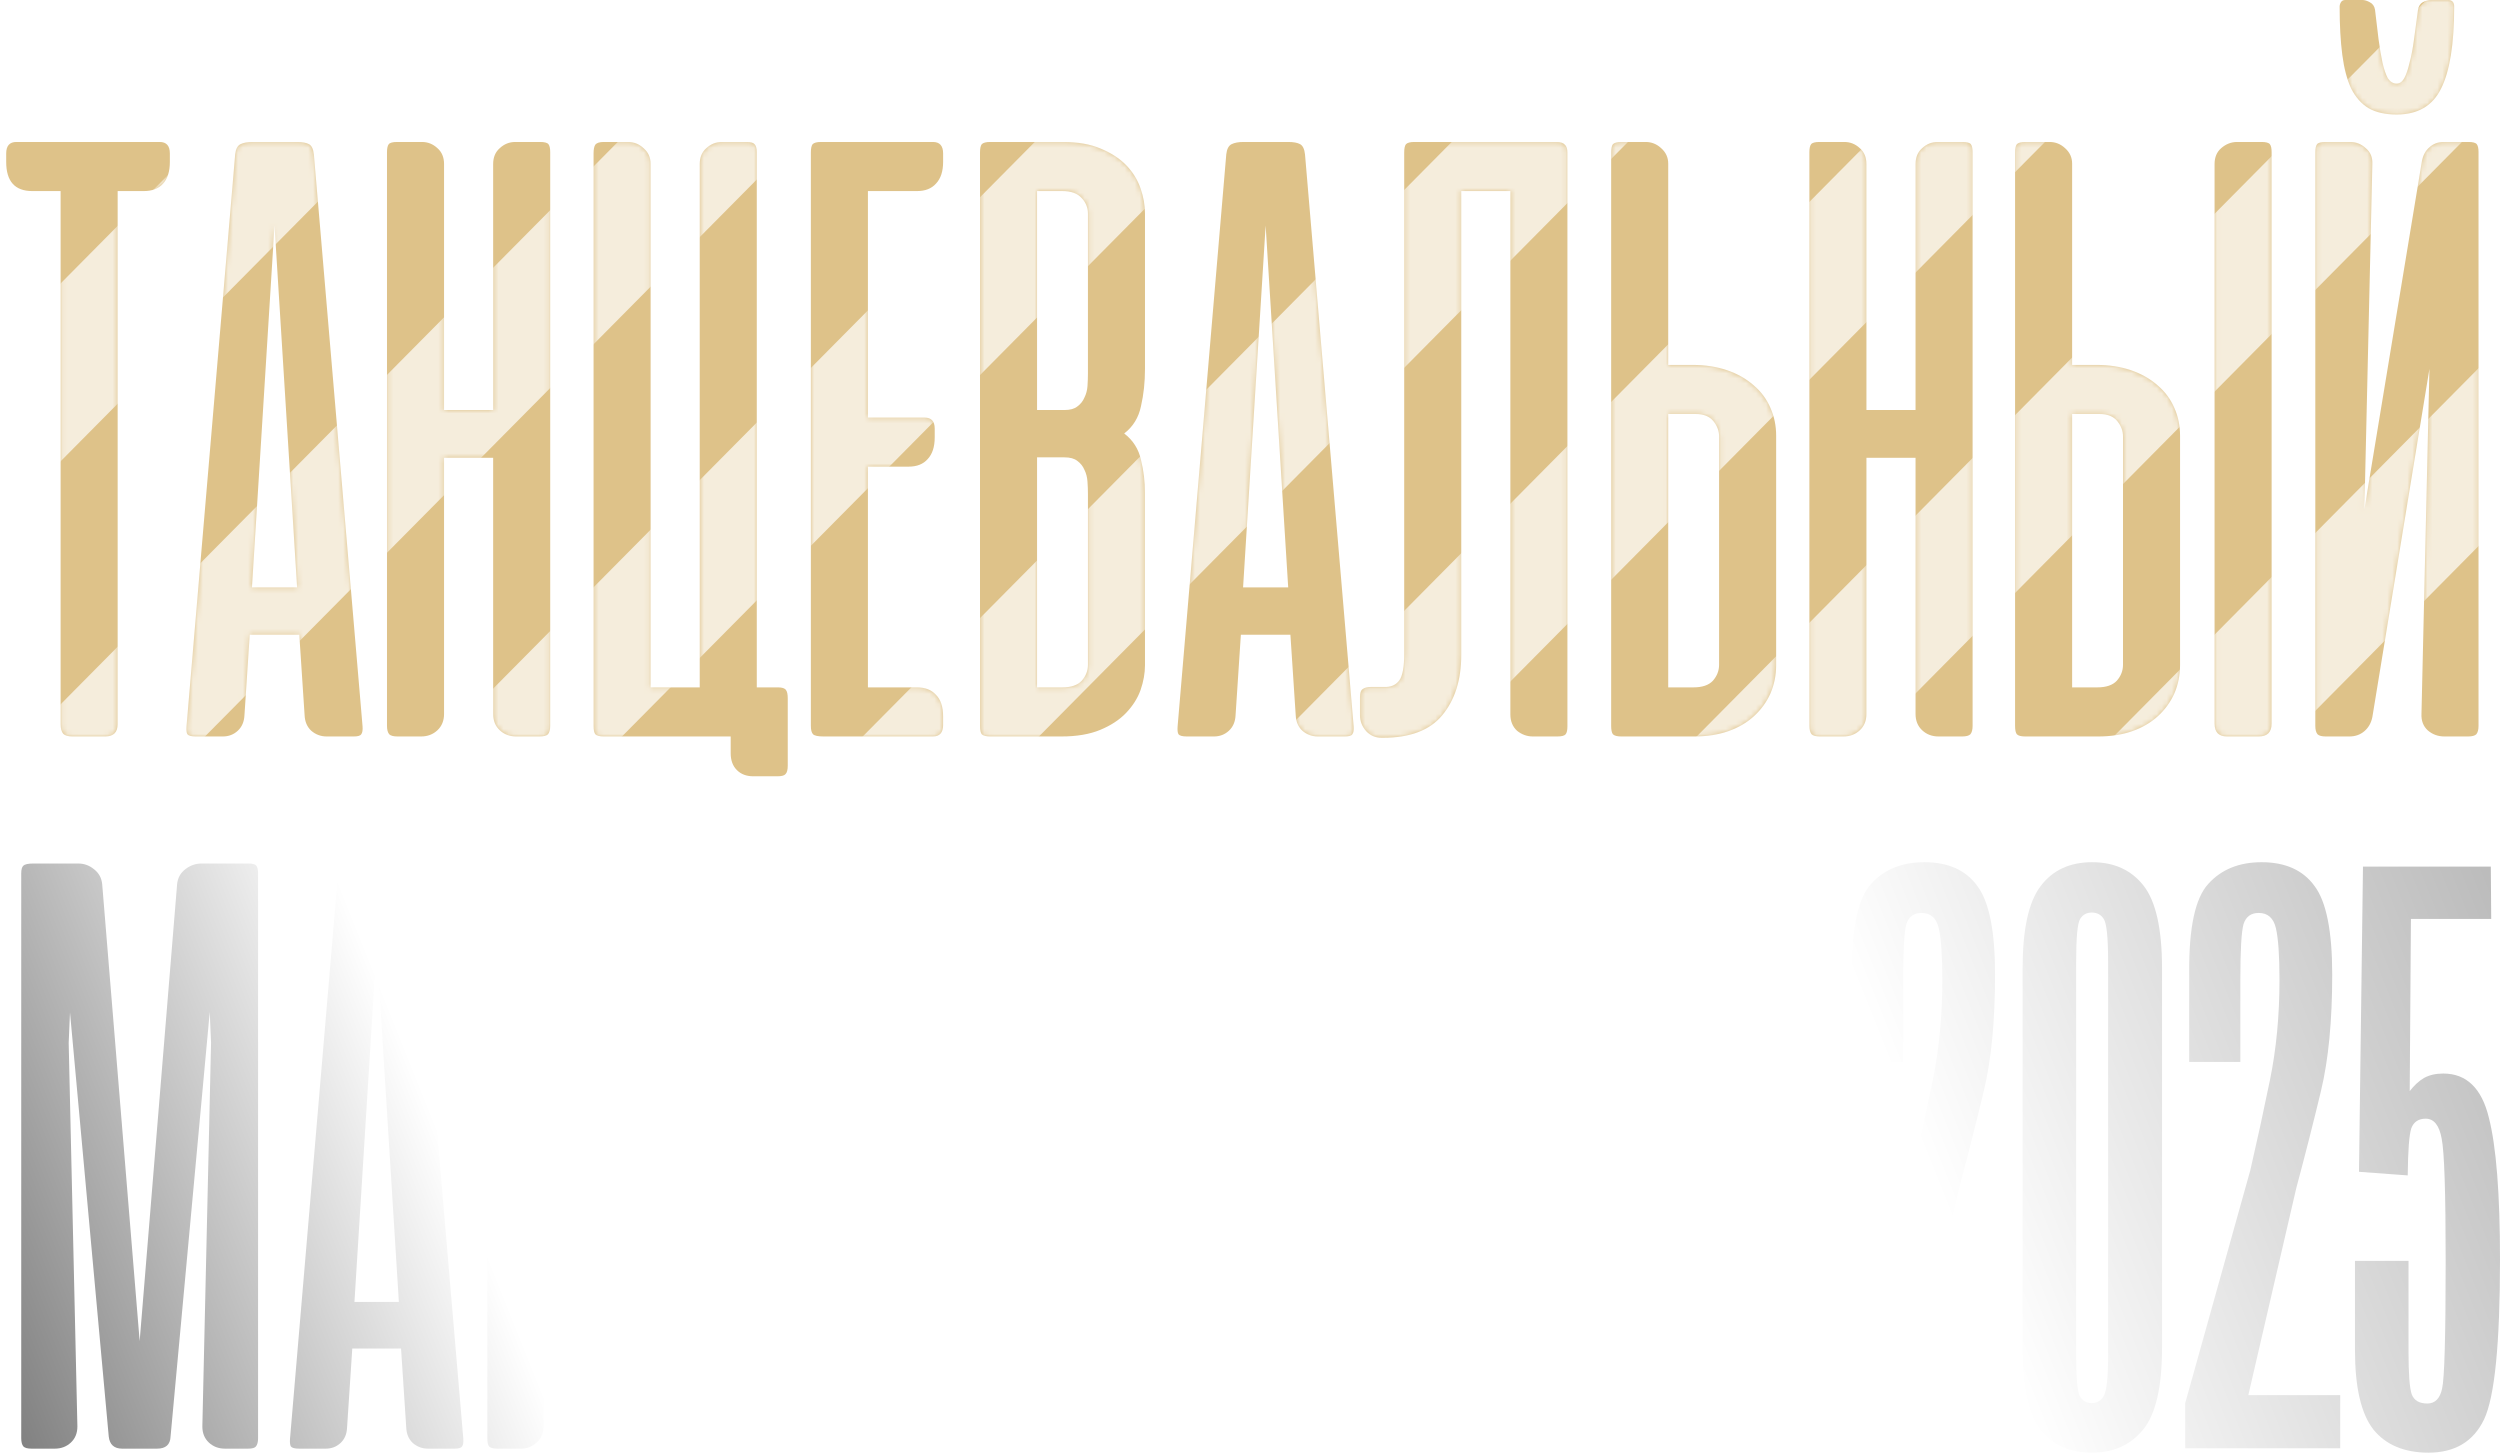<?xml version="1.0" encoding="UTF-8"?> <svg xmlns="http://www.w3.org/2000/svg" width="499" height="290" viewBox="0 0 499 290" fill="none"><path d="M31.873 28.337C33.227 28.337 33.904 29.103 33.904 30.633V32.31C33.904 34.253 33.433 35.724 32.491 36.725C31.608 37.667 30.343 38.138 28.694 38.138H23.485V144.528C23.485 146.176 22.661 147 21.013 147H14.48C13.597 147 12.979 146.823 12.626 146.47C12.272 146.058 12.096 145.411 12.096 144.528V38.138H6.445C2.972 38.138 1.236 36.195 1.236 32.31V30.633C1.236 29.103 1.913 28.337 3.267 28.337H31.873ZM72.365 144.969C72.424 145.735 72.336 146.264 72.1 146.559C71.924 146.853 71.423 147 70.599 147H65.214C64.036 147 63.006 146.617 62.123 145.852C61.299 145.087 60.858 144.057 60.799 142.762L59.74 126.693H49.851L48.792 142.762C48.733 144.057 48.291 145.087 47.467 145.852C46.643 146.617 45.643 147 44.465 147H39.08C38.197 147 37.638 146.853 37.402 146.559C37.225 146.264 37.167 145.735 37.225 144.969L46.938 30.81C47.055 29.75 47.408 29.073 47.997 28.779C48.586 28.485 49.38 28.337 50.381 28.337H59.298C60.358 28.337 61.152 28.485 61.682 28.779C62.212 29.073 62.535 29.75 62.653 30.81L72.365 144.969ZM50.292 117.246H59.298L54.795 45.024L50.292 117.246ZM109.822 144.881C109.822 145.646 109.675 146.205 109.381 146.559C109.087 146.853 108.528 147 107.704 147H103.024C101.729 147 100.64 146.588 99.757 145.764C98.874 144.94 98.433 143.851 98.433 142.497V91.377H88.633V142.497C88.633 143.851 88.191 144.94 87.308 145.764C86.425 146.588 85.337 147 84.042 147H79.362C78.538 147 77.979 146.853 77.685 146.559C77.39 146.205 77.243 145.646 77.243 144.881V30.368C77.243 29.603 77.361 29.073 77.596 28.779C77.832 28.485 78.391 28.337 79.274 28.337H84.218C85.395 28.337 86.425 28.749 87.308 29.573C88.191 30.339 88.633 31.398 88.633 32.752V81.841H98.433V32.752C98.433 31.398 98.874 30.339 99.757 29.573C100.64 28.749 101.67 28.337 102.848 28.337H107.792C108.675 28.337 109.234 28.485 109.469 28.779C109.705 29.073 109.822 29.603 109.822 30.368V144.881ZM118.475 144.881V30.633C118.475 29.809 118.593 29.22 118.828 28.867C119.122 28.514 119.682 28.337 120.506 28.337H125.362C126.539 28.337 127.569 28.749 128.452 29.573C129.394 30.398 129.864 31.428 129.864 32.664V137.2H139.665V32.752C139.665 31.398 140.106 30.339 140.989 29.573C141.872 28.749 142.902 28.337 144.079 28.337H149.024C149.848 28.337 150.377 28.485 150.613 28.779C150.907 29.073 151.054 29.603 151.054 30.368V137.2H155.292C156.116 137.2 156.646 137.376 156.881 137.729C157.117 138.024 157.235 138.583 157.235 139.407V152.827C157.235 153.651 157.087 154.21 156.793 154.505C156.558 154.799 156.028 154.946 155.204 154.946H150.348C148.994 154.946 147.905 154.534 147.081 153.71C146.257 152.886 145.845 151.768 145.845 150.355V147H120.506C119.682 147 119.122 146.853 118.828 146.559C118.593 146.264 118.475 145.705 118.475 144.881ZM186.216 28.337C187.57 28.337 188.247 29.103 188.247 30.633V32.31C188.247 34.194 187.776 35.636 186.834 36.637C185.951 37.637 184.686 38.138 183.037 38.138H173.237V83.343H184.538C185.892 83.343 186.569 84.078 186.569 85.55V87.316C186.569 89.199 186.098 90.641 185.156 91.642C184.274 92.642 183.008 93.143 181.36 93.143H173.237V137.2H183.037C184.686 137.2 185.951 137.7 186.834 138.701C187.776 139.642 188.247 141.085 188.247 143.027V144.704C188.247 146.235 187.57 147 186.216 147H164.408C163.29 147 162.583 146.853 162.289 146.559C161.995 146.264 161.848 145.705 161.848 144.881V30.456C161.848 29.632 161.965 29.073 162.201 28.779C162.495 28.485 163.054 28.337 163.878 28.337H186.216ZM197.639 147C196.814 147 196.255 146.853 195.961 146.559C195.726 146.264 195.608 145.705 195.608 144.881V30.456C195.608 29.632 195.726 29.073 195.961 28.779C196.255 28.485 196.814 28.337 197.639 28.337H212.206C215.149 28.337 217.651 28.779 219.711 29.662C221.83 30.545 223.537 31.663 224.832 33.017C226.127 34.371 227.069 35.901 227.657 37.608C228.246 39.315 228.54 40.963 228.54 42.552V73.63C228.54 76.279 228.275 78.751 227.746 81.047C227.275 83.343 226.156 85.167 224.391 86.521C226.156 87.875 227.275 89.641 227.746 91.818C228.275 93.937 228.54 96.145 228.54 98.44V132.785C228.54 134.374 228.246 136.023 227.657 137.729C227.069 139.378 226.098 140.908 224.744 142.321C223.449 143.674 221.742 144.793 219.623 145.676C217.504 146.559 214.914 147 211.853 147H197.639ZM206.997 91.289V137.2H212.03C213.796 137.2 215.091 136.758 215.915 135.875C216.739 134.934 217.151 133.874 217.151 132.697V98.528C217.151 97.763 217.121 96.969 217.062 96.145C217.004 95.262 216.798 94.467 216.444 93.761C216.15 93.054 215.679 92.466 215.032 91.995C214.443 91.524 213.59 91.289 212.471 91.289H206.997ZM206.997 38.138V81.841H212.471C213.59 81.841 214.443 81.606 215.032 81.135C215.679 80.664 216.15 80.076 216.444 79.369C216.798 78.663 217.004 77.898 217.062 77.074C217.121 76.191 217.151 75.367 217.151 74.602V42.641C217.151 41.463 216.739 40.433 215.915 39.55C215.091 38.609 213.796 38.138 212.03 38.138H206.997ZM270.191 144.969C270.25 145.735 270.162 146.264 269.926 146.559C269.75 146.853 269.25 147 268.426 147H263.04C261.863 147 260.833 146.617 259.95 145.852C259.126 145.087 258.684 144.057 258.625 142.762L257.566 126.693H247.677L246.618 142.762C246.559 144.057 246.117 145.087 245.293 145.852C244.469 146.617 243.469 147 242.291 147H236.906C236.023 147 235.464 146.853 235.228 146.559C235.052 146.264 234.993 145.735 235.052 144.969L244.764 30.81C244.881 29.75 245.235 29.073 245.823 28.779C246.412 28.485 247.206 28.337 248.207 28.337H257.124C258.184 28.337 258.978 28.485 259.508 28.779C260.038 29.073 260.362 29.75 260.479 30.81L270.191 144.969ZM248.119 117.246H257.124L252.621 45.024L248.119 117.246ZM280.279 30.456C280.279 29.632 280.396 29.073 280.632 28.779C280.926 28.485 281.485 28.337 282.309 28.337H310.65C311.475 28.337 312.034 28.514 312.328 28.867C312.681 29.162 312.858 29.691 312.858 30.456V144.969C312.858 145.735 312.74 146.264 312.505 146.559C312.269 146.853 311.71 147 310.827 147H305.971C304.794 147 303.734 146.617 302.793 145.852C301.91 145.028 301.468 143.939 301.468 142.585V38.138H291.668V130.755C291.668 135.699 290.403 139.701 287.872 142.762C285.399 145.764 281.456 147.265 276.041 147.265H275.776C274.54 147.265 273.51 146.823 272.686 145.941C271.861 144.999 271.449 143.939 271.449 142.762V139.142C271.449 138.318 271.626 137.788 271.979 137.553C272.332 137.259 272.921 137.111 273.745 137.111H276.747C277.865 137.053 278.719 136.611 279.307 135.787C279.955 134.904 280.279 133.109 280.279 130.401V30.456ZM332.977 72.836H337.833C340.364 72.836 342.66 73.189 344.72 73.895C346.78 74.602 348.546 75.602 350.017 76.897C351.489 78.133 352.607 79.634 353.372 81.4C354.137 83.107 354.52 84.961 354.52 86.962V132.785C354.52 134.786 354.137 136.67 353.372 138.436C352.607 140.143 351.518 141.644 350.105 142.939C348.693 144.234 346.986 145.234 344.985 145.941C342.983 146.647 340.717 147 338.186 147H323.618C322.794 147 322.235 146.853 321.941 146.559C321.705 146.264 321.587 145.705 321.587 144.881V30.456C321.587 29.632 321.705 29.073 321.941 28.779C322.235 28.485 322.794 28.337 323.618 28.337H328.474C329.651 28.337 330.681 28.749 331.564 29.573C332.506 30.398 332.977 31.428 332.977 32.664V72.836ZM338.451 82.636H332.977V137.2H338.01C339.775 137.2 341.07 136.758 341.894 135.875C342.718 134.934 343.13 133.874 343.13 132.697V87.139C343.13 86.021 342.748 84.991 341.983 84.049C341.217 83.107 340.04 82.636 338.451 82.636ZM393.732 144.881C393.732 145.646 393.585 146.205 393.29 146.559C392.996 146.853 392.437 147 391.613 147H386.934C385.639 147 384.55 146.588 383.667 145.764C382.784 144.94 382.342 143.851 382.342 142.497V91.377H372.542V142.497C372.542 143.851 372.101 144.94 371.218 145.764C370.335 146.588 369.246 147 367.951 147H363.272C362.448 147 361.888 146.853 361.594 146.559C361.3 146.205 361.153 145.646 361.153 144.881V30.368C361.153 29.603 361.27 29.073 361.506 28.779C361.741 28.485 362.3 28.337 363.183 28.337H368.128C369.305 28.337 370.335 28.749 371.218 29.573C372.101 30.339 372.542 31.398 372.542 32.752V81.841H382.342V32.752C382.342 31.398 382.784 30.339 383.667 29.573C384.55 28.749 385.58 28.337 386.757 28.337H391.701C392.584 28.337 393.143 28.485 393.379 28.779C393.614 29.073 393.732 29.603 393.732 30.368V144.881ZM413.597 72.836H418.453C420.984 72.836 423.28 73.189 425.34 73.895C427.4 74.602 429.166 75.602 430.637 76.897C432.109 78.133 433.227 79.634 433.992 81.4C434.758 83.107 435.14 84.961 435.14 86.962V132.785C435.14 134.786 434.758 136.67 433.992 138.436C433.227 140.143 432.138 141.644 430.726 142.939C429.313 144.234 427.606 145.234 425.605 145.941C423.604 146.647 421.337 147 418.806 147H404.239C403.414 147 402.855 146.853 402.561 146.559C402.326 146.264 402.208 145.705 402.208 144.881V30.456C402.208 29.632 402.326 29.073 402.561 28.779C402.855 28.485 403.414 28.337 404.239 28.337H409.095C410.272 28.337 411.302 28.749 412.185 29.573C413.126 30.398 413.597 31.428 413.597 32.664V72.836ZM419.071 82.636H413.597V137.2H418.63C420.396 137.2 421.691 136.758 422.515 135.875C423.339 134.934 423.751 133.874 423.751 132.697V87.139C423.751 86.021 423.368 84.991 422.603 84.049C421.838 83.107 420.661 82.636 419.071 82.636ZM453.416 144.44V30.368C453.416 29.603 453.299 29.073 453.063 28.779C452.828 28.485 452.269 28.337 451.386 28.337H446.53C445.353 28.337 444.293 28.749 443.351 29.573C442.468 30.339 442.027 31.398 442.027 32.752V144.44C442.027 146.147 442.851 147 444.499 147H450.856C452.563 147 453.416 146.147 453.416 144.44ZM462.135 144.881V30.368C462.135 29.603 462.253 29.073 462.488 28.779C462.724 28.485 463.283 28.337 464.166 28.337H469.11C470.287 28.337 471.317 28.749 472.2 29.573C473.142 30.339 473.583 31.398 473.525 32.752L471.935 101.619L483.413 32.134C483.649 30.957 484.149 30.044 484.914 29.397C485.679 28.691 486.621 28.337 487.739 28.337H492.684C493.567 28.337 494.126 28.485 494.361 28.779C494.597 29.073 494.714 29.603 494.714 30.368V144.881C494.714 145.646 494.567 146.205 494.273 146.559C493.979 146.853 493.419 147 492.595 147H487.916C486.621 147 485.503 146.588 484.561 145.764C483.678 144.94 483.266 143.851 483.325 142.497L484.914 73.63L473.525 143.115C473.289 144.292 472.759 145.234 471.935 145.941C471.111 146.647 470.111 147 468.933 147H464.254C463.43 147 462.871 146.853 462.577 146.559C462.282 146.205 462.135 145.646 462.135 144.881ZM489.858 1.32C489.858 0.438 489.446 -0.004 488.622 -0.004H485.267C484.738 -0.004 484.178 0.143 483.59 0.438C483.06 0.732 482.736 1.262 482.619 2.027C482.324 4.146 482.059 6.118 481.824 7.942C481.588 9.708 481.294 11.239 480.941 12.533C480.647 13.828 480.294 14.858 479.882 15.624C479.469 16.33 478.969 16.683 478.381 16.683C477.674 16.683 477.086 16.33 476.615 15.624C476.203 14.858 475.85 13.828 475.555 12.533C475.261 11.18 474.996 9.62 474.761 7.854C474.525 6.029 474.29 4.058 474.054 1.939C473.937 1.232 473.583 0.732 472.995 0.438C472.465 0.143 471.965 -0.004 471.494 -0.004H468.139C467.727 -0.004 467.433 0.143 467.256 0.438C467.079 0.732 466.991 1.026 466.991 1.32C466.991 5.029 467.168 8.237 467.521 10.944C467.874 13.652 468.463 15.888 469.287 17.654C470.17 19.42 471.347 20.744 472.818 21.627C474.29 22.451 476.144 22.863 478.381 22.863C482.56 22.863 485.503 21.157 487.21 17.742C488.975 14.27 489.858 8.796 489.858 1.32Z" fill="#DEC289"></path><mask id="mask0_277_513" style="mask-type:alpha" maskUnits="userSpaceOnUse" x="1" y="-1" width="494" height="156"><path d="M31.873 28.337C33.227 28.337 33.904 29.103 33.904 30.633V32.31C33.904 34.253 33.433 35.724 32.491 36.725C31.608 37.667 30.343 38.138 28.694 38.138H23.485V144.528C23.485 146.176 22.661 147 21.013 147H14.48C13.597 147 12.979 146.823 12.626 146.47C12.272 146.058 12.096 145.411 12.096 144.528V38.138H6.445C2.972 38.138 1.236 36.195 1.236 32.31V30.633C1.236 29.103 1.913 28.337 3.267 28.337H31.873ZM72.365 144.969C72.424 145.735 72.336 146.264 72.1 146.559C71.924 146.853 71.423 147 70.599 147H65.214C64.036 147 63.006 146.617 62.123 145.852C61.299 145.087 60.858 144.057 60.799 142.762L59.74 126.693H49.851L48.792 142.762C48.733 144.057 48.291 145.087 47.467 145.852C46.643 146.617 45.643 147 44.465 147H39.08C38.197 147 37.638 146.853 37.402 146.559C37.225 146.264 37.167 145.735 37.225 144.969L46.938 30.81C47.055 29.75 47.408 29.073 47.997 28.779C48.586 28.485 49.38 28.337 50.381 28.337H59.298C60.358 28.337 61.152 28.485 61.682 28.779C62.212 29.073 62.535 29.75 62.653 30.81L72.365 144.969ZM50.292 117.246H59.298L54.795 45.024L50.292 117.246ZM109.822 144.881C109.822 145.646 109.675 146.205 109.381 146.559C109.087 146.853 108.528 147 107.704 147H103.024C101.729 147 100.64 146.588 99.757 145.764C98.874 144.94 98.433 143.851 98.433 142.497V91.377H88.633V142.497C88.633 143.851 88.191 144.94 87.308 145.764C86.425 146.588 85.337 147 84.042 147H79.362C78.538 147 77.979 146.853 77.685 146.559C77.39 146.205 77.243 145.646 77.243 144.881V30.368C77.243 29.603 77.361 29.073 77.596 28.779C77.832 28.485 78.391 28.337 79.274 28.337H84.218C85.395 28.337 86.425 28.749 87.308 29.573C88.191 30.339 88.633 31.398 88.633 32.752V81.841H98.433V32.752C98.433 31.398 98.874 30.339 99.757 29.573C100.64 28.749 101.67 28.337 102.848 28.337H107.792C108.675 28.337 109.234 28.485 109.469 28.779C109.705 29.073 109.822 29.603 109.822 30.368V144.881ZM118.475 144.881V30.633C118.475 29.809 118.593 29.22 118.828 28.867C119.122 28.514 119.682 28.337 120.506 28.337H125.362C126.539 28.337 127.569 28.749 128.452 29.573C129.394 30.398 129.864 31.428 129.864 32.664V137.2H139.665V32.752C139.665 31.398 140.106 30.339 140.989 29.573C141.872 28.749 142.902 28.337 144.079 28.337H149.024C149.848 28.337 150.377 28.485 150.613 28.779C150.907 29.073 151.054 29.603 151.054 30.368V137.2H155.292C156.116 137.2 156.646 137.376 156.881 137.729C157.117 138.024 157.235 138.583 157.235 139.407V152.827C157.235 153.651 157.087 154.21 156.793 154.505C156.558 154.799 156.028 154.946 155.204 154.946H150.348C148.994 154.946 147.905 154.534 147.081 153.71C146.257 152.886 145.845 151.768 145.845 150.355V147H120.506C119.682 147 119.122 146.853 118.828 146.559C118.593 146.264 118.475 145.705 118.475 144.881ZM186.216 28.337C187.57 28.337 188.247 29.103 188.247 30.633V32.31C188.247 34.194 187.776 35.636 186.834 36.637C185.951 37.637 184.686 38.138 183.037 38.138H173.237V83.343H184.538C185.892 83.343 186.569 84.078 186.569 85.55V87.316C186.569 89.199 186.098 90.641 185.156 91.642C184.274 92.642 183.008 93.143 181.36 93.143H173.237V137.2H183.037C184.686 137.2 185.951 137.7 186.834 138.701C187.776 139.642 188.247 141.085 188.247 143.027V144.704C188.247 146.235 187.57 147 186.216 147H164.408C163.29 147 162.583 146.853 162.289 146.559C161.995 146.264 161.848 145.705 161.848 144.881V30.456C161.848 29.632 161.965 29.073 162.201 28.779C162.495 28.485 163.054 28.337 163.878 28.337H186.216ZM197.639 147C196.814 147 196.255 146.853 195.961 146.559C195.726 146.264 195.608 145.705 195.608 144.881V30.456C195.608 29.632 195.726 29.073 195.961 28.779C196.255 28.485 196.814 28.337 197.639 28.337H212.206C215.149 28.337 217.651 28.779 219.711 29.662C221.83 30.545 223.537 31.663 224.832 33.017C226.127 34.371 227.069 35.901 227.657 37.608C228.246 39.315 228.54 40.963 228.54 42.552V73.63C228.54 76.279 228.275 78.751 227.746 81.047C227.275 83.343 226.156 85.167 224.391 86.521C226.156 87.875 227.275 89.641 227.746 91.818C228.275 93.937 228.54 96.145 228.54 98.44V132.785C228.54 134.374 228.246 136.023 227.657 137.729C227.069 139.378 226.098 140.908 224.744 142.321C223.449 143.674 221.742 144.793 219.623 145.676C217.504 146.559 214.914 147 211.853 147H197.639ZM206.997 91.289V137.2H212.03C213.796 137.2 215.091 136.758 215.915 135.875C216.739 134.934 217.151 133.874 217.151 132.697V98.528C217.151 97.763 217.121 96.969 217.062 96.145C217.004 95.262 216.798 94.467 216.444 93.761C216.15 93.054 215.679 92.466 215.032 91.995C214.443 91.524 213.59 91.289 212.471 91.289H206.997ZM206.997 38.138V81.841H212.471C213.59 81.841 214.443 81.606 215.032 81.135C215.679 80.664 216.15 80.076 216.444 79.369C216.798 78.663 217.004 77.898 217.062 77.074C217.121 76.191 217.151 75.367 217.151 74.602V42.641C217.151 41.463 216.739 40.433 215.915 39.55C215.091 38.609 213.796 38.138 212.03 38.138H206.997ZM270.191 144.969C270.25 145.735 270.162 146.264 269.926 146.559C269.75 146.853 269.25 147 268.426 147H263.04C261.863 147 260.833 146.617 259.95 145.852C259.126 145.087 258.684 144.057 258.625 142.762L257.566 126.693H247.677L246.618 142.762C246.559 144.057 246.117 145.087 245.293 145.852C244.469 146.617 243.469 147 242.291 147H236.906C236.023 147 235.464 146.853 235.228 146.559C235.052 146.264 234.993 145.735 235.052 144.969L244.764 30.81C244.881 29.75 245.235 29.073 245.823 28.779C246.412 28.485 247.206 28.337 248.207 28.337H257.124C258.184 28.337 258.978 28.485 259.508 28.779C260.038 29.073 260.362 29.75 260.479 30.81L270.191 144.969ZM248.119 117.246H257.124L252.621 45.024L248.119 117.246ZM280.279 30.456C280.279 29.632 280.396 29.073 280.632 28.779C280.926 28.485 281.485 28.337 282.309 28.337H310.65C311.475 28.337 312.034 28.514 312.328 28.867C312.681 29.162 312.858 29.691 312.858 30.456V144.969C312.858 145.735 312.74 146.264 312.505 146.559C312.269 146.853 311.71 147 310.827 147H305.971C304.794 147 303.734 146.617 302.793 145.852C301.91 145.028 301.468 143.939 301.468 142.585V38.138H291.668V130.755C291.668 135.699 290.403 139.701 287.872 142.762C285.399 145.764 281.456 147.265 276.041 147.265H275.776C274.54 147.265 273.51 146.823 272.686 145.941C271.861 144.999 271.449 143.939 271.449 142.762V139.142C271.449 138.318 271.626 137.788 271.979 137.553C272.332 137.259 272.921 137.111 273.745 137.111H276.747C277.865 137.053 278.719 136.611 279.307 135.787C279.955 134.904 280.279 133.109 280.279 130.401V30.456ZM332.977 72.836H337.833C340.364 72.836 342.66 73.189 344.72 73.895C346.78 74.602 348.546 75.602 350.017 76.897C351.489 78.133 352.607 79.634 353.372 81.4C354.137 83.107 354.52 84.961 354.52 86.962V132.785C354.52 134.786 354.137 136.67 353.372 138.436C352.607 140.143 351.518 141.644 350.105 142.939C348.693 144.234 346.986 145.234 344.985 145.941C342.983 146.647 340.717 147 338.186 147H323.618C322.794 147 322.235 146.853 321.941 146.559C321.705 146.264 321.587 145.705 321.587 144.881V30.456C321.587 29.632 321.705 29.073 321.941 28.779C322.235 28.485 322.794 28.337 323.618 28.337H328.474C329.651 28.337 330.681 28.749 331.564 29.573C332.506 30.398 332.977 31.428 332.977 32.664V72.836ZM338.451 82.636H332.977V137.2H338.01C339.775 137.2 341.07 136.758 341.894 135.875C342.718 134.934 343.13 133.874 343.13 132.697V87.139C343.13 86.021 342.748 84.991 341.983 84.049C341.217 83.107 340.04 82.636 338.451 82.636ZM393.732 144.881C393.732 145.646 393.585 146.205 393.29 146.559C392.996 146.853 392.437 147 391.613 147H386.934C385.639 147 384.55 146.588 383.667 145.764C382.784 144.94 382.342 143.851 382.342 142.497V91.377H372.542V142.497C372.542 143.851 372.101 144.94 371.218 145.764C370.335 146.588 369.246 147 367.951 147H363.272C362.448 147 361.888 146.853 361.594 146.559C361.3 146.205 361.153 145.646 361.153 144.881V30.368C361.153 29.603 361.27 29.073 361.506 28.779C361.741 28.485 362.3 28.337 363.183 28.337H368.128C369.305 28.337 370.335 28.749 371.218 29.573C372.101 30.339 372.542 31.398 372.542 32.752V81.841H382.342V32.752C382.342 31.398 382.784 30.339 383.667 29.573C384.55 28.749 385.58 28.337 386.757 28.337H391.701C392.584 28.337 393.143 28.485 393.379 28.779C393.614 29.073 393.732 29.603 393.732 30.368V144.881ZM413.597 72.836H418.453C420.984 72.836 423.28 73.189 425.34 73.895C427.4 74.602 429.166 75.602 430.637 76.897C432.109 78.133 433.227 79.634 433.992 81.4C434.758 83.107 435.14 84.961 435.14 86.962V132.785C435.14 134.786 434.758 136.67 433.992 138.436C433.227 140.143 432.138 141.644 430.726 142.939C429.313 144.234 427.606 145.234 425.605 145.941C423.604 146.647 421.337 147 418.806 147H404.239C403.414 147 402.855 146.853 402.561 146.559C402.326 146.264 402.208 145.705 402.208 144.881V30.456C402.208 29.632 402.326 29.073 402.561 28.779C402.855 28.485 403.414 28.337 404.239 28.337H409.095C410.272 28.337 411.302 28.749 412.185 29.573C413.126 30.398 413.597 31.428 413.597 32.664V72.836ZM419.071 82.636H413.597V137.2H418.63C420.396 137.2 421.691 136.758 422.515 135.875C423.339 134.934 423.751 133.874 423.751 132.697V87.139C423.751 86.021 423.368 84.991 422.603 84.049C421.838 83.107 420.661 82.636 419.071 82.636ZM453.416 144.44V30.368C453.416 29.603 453.299 29.073 453.063 28.779C452.828 28.485 452.269 28.337 451.386 28.337H446.53C445.353 28.337 444.293 28.749 443.351 29.573C442.468 30.339 442.027 31.398 442.027 32.752V144.44C442.027 146.147 442.851 147 444.499 147H450.856C452.563 147 453.416 146.147 453.416 144.44ZM462.135 144.881V30.368C462.135 29.603 462.253 29.073 462.488 28.779C462.724 28.485 463.283 28.337 464.166 28.337H469.11C470.287 28.337 471.317 28.749 472.2 29.573C473.142 30.339 473.583 31.398 473.525 32.752L471.935 101.619L483.413 32.134C483.649 30.957 484.149 30.044 484.914 29.397C485.679 28.691 486.621 28.337 487.739 28.337H492.684C493.567 28.337 494.126 28.485 494.361 28.779C494.597 29.073 494.714 29.603 494.714 30.368V144.881C494.714 145.646 494.567 146.205 494.273 146.559C493.979 146.853 493.419 147 492.595 147H487.916C486.621 147 485.503 146.588 484.561 145.764C483.678 144.94 483.266 143.851 483.325 142.497L484.914 73.63L473.525 143.115C473.289 144.292 472.759 145.234 471.935 145.941C471.111 146.647 470.111 147 468.933 147H464.254C463.43 147 462.871 146.853 462.577 146.559C462.282 146.205 462.135 145.646 462.135 144.881ZM489.858 1.32C489.858 0.438 489.446 -0.004 488.622 -0.004H485.267C484.738 -0.004 484.178 0.143 483.59 0.438C483.06 0.732 482.736 1.262 482.619 2.027C482.324 4.146 482.059 6.118 481.824 7.942C481.588 9.708 481.294 11.239 480.941 12.533C480.647 13.828 480.294 14.858 479.882 15.624C479.469 16.33 478.969 16.683 478.381 16.683C477.674 16.683 477.086 16.33 476.615 15.624C476.203 14.858 475.85 13.828 475.555 12.533C475.261 11.18 474.996 9.62 474.761 7.854C474.525 6.029 474.29 4.058 474.054 1.939C473.937 1.232 473.583 0.732 472.995 0.438C472.465 0.143 471.965 -0.004 471.494 -0.004H468.139C467.727 -0.004 467.433 0.143 467.256 0.438C467.079 0.732 466.991 1.026 466.991 1.32C466.991 5.029 467.168 8.237 467.521 10.944C467.874 13.652 468.463 15.888 469.287 17.654C470.17 19.42 471.347 20.744 472.818 21.627C474.29 22.451 476.144 22.863 478.381 22.863C482.56 22.863 485.503 21.157 487.21 17.742C488.975 14.27 489.858 8.796 489.858 1.32Z" fill="#E3A34B"></path></mask><g mask="url(#mask0_277_513)"><g opacity="0.7" filter="url(#filter0_f_277_513)"><rect x="670.588" y="-20" width="24.986" height="283.457" transform="rotate(44.736 670.588 -20)" fill="white"></rect></g><g opacity="0.7" filter="url(#filter1_f_277_513)"><rect x="587.357" y="-20" width="24.986" height="283.457" transform="rotate(44.736 587.357 -20)" fill="white"></rect></g><g opacity="0.7" filter="url(#filter2_f_277_513)"><rect x="504.126" y="-20" width="24.986" height="283.457" transform="rotate(44.736 504.126 -20)" fill="white"></rect></g><g opacity="0.7" filter="url(#filter3_f_277_513)"><rect x="420.895" y="-20" width="24.986" height="283.457" transform="rotate(44.736 420.895 -20)" fill="white"></rect></g><g opacity="0.7" filter="url(#filter4_f_277_513)"><rect x="337.664" y="-20" width="24.986" height="283.457" transform="rotate(44.736 337.664 -20)" fill="white"></rect></g><g opacity="0.7" filter="url(#filter5_f_277_513)"><rect x="254.434" y="-20" width="24.986" height="283.457" transform="rotate(44.736 254.434 -20)" fill="white"></rect></g><g opacity="0.7" filter="url(#filter6_f_277_513)"><rect x="171.203" y="-20" width="24.986" height="283.457" transform="rotate(44.736 171.203 -20)" fill="white"></rect></g><g opacity="0.7" filter="url(#filter7_f_277_513)"><rect x="87.971" y="-20" width="24.986" height="283.457" transform="rotate(44.736 87.971 -20)" fill="white"></rect></g><g opacity="0.7" filter="url(#filter8_f_277_513)"><rect x="4.74" y="-20" width="24.986" height="283.457" transform="rotate(44.736 4.74 -20)" fill="white"></rect></g></g><path d="M13.971 202.078L13.71 208.161L15.448 284.72C15.448 286.053 15.014 287.124 14.145 287.936C13.276 288.747 12.204 289.152 10.929 289.152H6.324C5.512 289.152 4.962 289.007 4.672 288.718C4.383 288.37 4.238 287.82 4.238 287.067V174.357C4.238 173.545 4.383 173.024 4.672 172.792C4.962 172.503 5.628 172.358 6.671 172.358H15.622C16.781 172.358 17.823 172.734 18.75 173.488C19.735 174.241 20.286 175.255 20.401 176.529L27.875 267.688L35.348 176.529C35.464 175.255 36.015 174.241 36.999 173.488C37.984 172.734 39.056 172.358 40.215 172.358H49.6C50.411 172.358 50.932 172.503 51.164 172.792C51.396 173.082 51.512 173.603 51.512 174.357V287.067C51.512 287.82 51.367 288.37 51.077 288.718C50.846 289.007 50.324 289.152 49.513 289.152H44.907C43.633 289.152 42.561 288.747 41.692 287.936C40.823 287.124 40.389 286.053 40.389 284.72L42.127 208.161L41.866 201.991L34.045 286.719C33.987 288.341 33.089 289.152 31.351 289.152H24.399C22.777 289.152 21.879 288.341 21.705 286.719L13.971 202.078Z" fill="white"></path><path d="M13.971 202.078L13.71 208.161L15.448 284.72C15.448 286.053 15.014 287.124 14.145 287.936C13.276 288.747 12.204 289.152 10.929 289.152H6.324C5.512 289.152 4.962 289.007 4.672 288.718C4.383 288.37 4.238 287.82 4.238 287.067V174.357C4.238 173.545 4.383 173.024 4.672 172.792C4.962 172.503 5.628 172.358 6.671 172.358H15.622C16.781 172.358 17.823 172.734 18.75 173.488C19.735 174.241 20.286 175.255 20.401 176.529L27.875 267.688L35.348 176.529C35.464 175.255 36.015 174.241 36.999 173.488C37.984 172.734 39.056 172.358 40.215 172.358H49.6C50.411 172.358 50.932 172.503 51.164 172.792C51.396 173.082 51.512 173.603 51.512 174.357V287.067C51.512 287.82 51.367 288.37 51.077 288.718C50.846 289.007 50.324 289.152 49.513 289.152H44.907C43.633 289.152 42.561 288.747 41.692 287.936C40.823 287.124 40.389 286.053 40.389 284.72L42.127 208.161L41.866 201.991L34.045 286.719C33.987 288.341 33.089 289.152 31.351 289.152H24.399C22.777 289.152 21.879 288.341 21.705 286.719L13.971 202.078Z" fill="url(#paint0_linear_277_513)"></path><path d="M92.475 287.153C92.532 287.907 92.446 288.428 92.214 288.718C92.04 289.007 91.548 289.152 90.737 289.152H85.436C84.277 289.152 83.263 288.776 82.394 288.022C81.583 287.269 81.148 286.255 81.091 284.981L80.048 269.165H70.315L69.272 284.981C69.214 286.255 68.78 287.269 67.969 288.022C67.157 288.776 66.173 289.152 65.014 289.152H59.713C58.844 289.152 58.294 289.007 58.062 288.718C57.888 288.428 57.83 287.907 57.888 287.153L67.447 174.791C67.563 173.748 67.911 173.082 68.49 172.792C69.069 172.503 69.852 172.358 70.836 172.358H79.613C80.656 172.358 81.438 172.503 81.96 172.792C82.481 173.082 82.8 173.748 82.915 174.791L92.475 287.153ZM70.749 259.867H79.613L75.181 188.782L70.749 259.867Z" fill="white"></path><path d="M92.475 287.153C92.532 287.907 92.446 288.428 92.214 288.718C92.04 289.007 91.548 289.152 90.737 289.152H85.436C84.277 289.152 83.263 288.776 82.394 288.022C81.583 287.269 81.148 286.255 81.091 284.981L80.048 269.165H70.315L69.272 284.981C69.214 286.255 68.78 287.269 67.969 288.022C67.157 288.776 66.173 289.152 65.014 289.152H59.713C58.844 289.152 58.294 289.007 58.062 288.718C57.888 288.428 57.83 287.907 57.888 287.153L67.447 174.791C67.563 173.748 67.911 173.082 68.49 172.792C69.069 172.503 69.852 172.358 70.836 172.358H79.613C80.656 172.358 81.438 172.503 81.96 172.792C82.481 173.082 82.8 173.748 82.915 174.791L92.475 287.153ZM70.749 259.867H79.613L75.181 188.782L70.749 259.867Z" fill="url(#paint1_linear_277_513)"></path><path d="M108.486 245.354V284.894C108.486 286.111 108.023 287.124 107.096 287.936C106.227 288.747 105.213 289.152 104.054 289.152H99.275C98.463 289.152 97.913 289.007 97.623 288.718C97.392 288.428 97.276 287.878 97.276 287.067V174.443C97.276 173.632 97.392 173.082 97.623 172.792C97.913 172.503 98.463 172.358 99.275 172.358H113.613C116.104 172.358 118.335 172.705 120.304 173.401C122.274 174.096 123.954 175.081 125.345 176.355C126.735 177.63 127.807 179.136 128.56 180.874C129.313 182.554 129.69 184.379 129.69 186.349V231.45C129.69 233.42 129.313 235.274 128.56 237.012C127.807 238.692 126.706 240.169 125.258 241.444C123.809 242.66 122.071 243.616 120.044 244.311C118.016 245.007 115.757 245.354 113.266 245.354H108.486ZM113.874 235.708C115.438 235.708 116.597 235.245 117.35 234.318C118.103 233.391 118.48 232.377 118.48 231.276V186.436C118.48 185.277 118.074 184.263 117.263 183.394C116.452 182.467 115.177 182.004 113.439 182.004H108.486V235.708H113.874Z" fill="white"></path><path d="M108.486 245.354V284.894C108.486 286.111 108.023 287.124 107.096 287.936C106.227 288.747 105.213 289.152 104.054 289.152H99.275C98.463 289.152 97.913 289.007 97.623 288.718C97.392 288.428 97.276 287.878 97.276 287.067V174.443C97.276 173.632 97.392 173.082 97.623 172.792C97.913 172.503 98.463 172.358 99.275 172.358H113.613C116.104 172.358 118.335 172.705 120.304 173.401C122.274 174.096 123.954 175.081 125.345 176.355C126.735 177.63 127.807 179.136 128.56 180.874C129.313 182.554 129.69 184.379 129.69 186.349V231.45C129.69 233.42 129.313 235.274 128.56 237.012C127.807 238.692 126.706 240.169 125.258 241.444C123.809 242.66 122.071 243.616 120.044 244.311C118.016 245.007 115.757 245.354 113.266 245.354H108.486ZM113.874 235.708C115.438 235.708 116.597 235.245 117.35 234.318C118.103 233.391 118.48 232.377 118.48 231.276V186.436C118.48 185.277 118.074 184.263 117.263 183.394C116.452 182.467 115.177 182.004 113.439 182.004H108.486V235.708H113.874Z" fill="url(#paint2_linear_277_513)"></path><path d="M151.165 234.405H147.428V284.894C147.428 286.111 146.965 287.124 146.038 287.936C145.169 288.747 144.155 289.152 142.996 289.152H138.217C137.406 289.152 136.855 289.007 136.566 288.718C136.334 288.428 136.218 287.878 136.218 287.067V174.443C136.218 173.632 136.334 173.082 136.566 172.792C136.855 172.503 137.406 172.358 138.217 172.358H142.996C144.155 172.358 145.169 172.763 146.038 173.574C146.965 174.386 147.428 175.399 147.428 176.616V225.106H151.252L158.986 176.529C159.16 175.255 159.768 174.241 160.811 173.488C161.854 172.734 162.955 172.358 164.113 172.358H169.327C170.196 172.358 170.689 172.503 170.805 172.792C170.978 173.082 171.007 173.603 170.891 174.357L161.854 229.973L170.891 287.153C171.007 287.907 170.978 288.428 170.805 288.718C170.689 289.007 170.196 289.152 169.327 289.152H164.113C162.955 289.152 161.825 288.776 160.724 288.022C159.681 287.269 159.102 286.255 158.986 284.981L151.165 234.405Z" fill="white"></path><path d="M151.165 234.405H147.428V284.894C147.428 286.111 146.965 287.124 146.038 287.936C145.169 288.747 144.155 289.152 142.996 289.152H138.217C137.406 289.152 136.855 289.007 136.566 288.718C136.334 288.428 136.218 287.878 136.218 287.067V174.443C136.218 173.632 136.334 173.082 136.566 172.792C136.855 172.503 137.406 172.358 138.217 172.358H142.996C144.155 172.358 145.169 172.763 146.038 173.574C146.965 174.386 147.428 175.399 147.428 176.616V225.106H151.252L158.986 176.529C159.16 175.255 159.768 174.241 160.811 173.488C161.854 172.734 162.955 172.358 164.113 172.358H169.327C170.196 172.358 170.689 172.503 170.805 172.792C170.978 173.082 171.007 173.603 170.891 174.357L161.854 229.973L170.891 287.153C171.007 287.907 170.978 288.428 170.805 288.718C170.689 289.007 170.196 289.152 169.327 289.152H164.113C162.955 289.152 161.825 288.776 160.724 288.022C159.681 287.269 159.102 286.255 158.986 284.981L151.165 234.405Z" fill="url(#paint3_linear_277_513)"></path><path d="M201.111 172.358C202.444 172.358 203.11 173.111 203.11 174.617V176.268C203.11 178.122 202.646 179.542 201.719 180.527C200.85 181.511 199.605 182.004 197.983 182.004H188.337V226.497H199.46C200.792 226.497 201.459 227.221 201.459 228.669V230.407C201.459 232.261 200.995 233.681 200.068 234.666C199.199 235.65 197.954 236.143 196.332 236.143H188.337V279.506H197.983C199.605 279.506 200.85 279.999 201.719 280.984C202.646 281.91 203.11 283.33 203.11 285.242V286.893C203.11 288.399 202.444 289.152 201.111 289.152H179.647C178.546 289.152 177.851 289.007 177.561 288.718C177.271 288.428 177.127 287.878 177.127 287.067V174.443C177.127 173.632 177.242 173.082 177.474 172.792C177.764 172.503 178.314 172.358 179.125 172.358H201.111Z" fill="white"></path><path d="M201.111 172.358C202.444 172.358 203.11 173.111 203.11 174.617V176.268C203.11 178.122 202.646 179.542 201.719 180.527C200.85 181.511 199.605 182.004 197.983 182.004H188.337V226.497H199.46C200.792 226.497 201.459 227.221 201.459 228.669V230.407C201.459 232.261 200.995 233.681 200.068 234.666C199.199 235.65 197.954 236.143 196.332 236.143H188.337V279.506H197.983C199.605 279.506 200.85 279.999 201.719 280.984C202.646 281.91 203.11 283.33 203.11 285.242V286.893C203.11 288.399 202.444 289.152 201.111 289.152H179.647C178.546 289.152 177.851 289.007 177.561 288.718C177.271 288.428 177.127 287.878 177.127 287.067V174.443C177.127 173.632 177.242 173.082 177.474 172.792C177.764 172.503 178.314 172.358 179.125 172.358H201.111Z" fill="url(#paint4_linear_277_513)"></path><path d="M237.555 172.358C238.887 172.358 239.554 173.111 239.554 174.617V176.268C239.554 178.18 239.09 179.629 238.163 180.613C237.294 181.54 236.049 182.004 234.427 182.004H229.299V286.719C229.299 288.341 228.488 289.152 226.866 289.152H220.436C219.567 289.152 218.958 288.978 218.611 288.631C218.263 288.225 218.089 287.588 218.089 286.719V182.004H212.528C209.11 182.004 207.401 180.092 207.401 176.268V174.617C207.401 173.111 208.067 172.358 209.399 172.358H237.555Z" fill="white"></path><path d="M237.555 172.358C238.887 172.358 239.554 173.111 239.554 174.617V176.268C239.554 178.18 239.09 179.629 238.163 180.613C237.294 181.54 236.049 182.004 234.427 182.004H229.299V286.719C229.299 288.341 228.488 289.152 226.866 289.152H220.436C219.567 289.152 218.958 288.978 218.611 288.631C218.263 288.225 218.089 287.588 218.089 286.719V182.004H212.528C209.11 182.004 207.401 180.092 207.401 176.268V174.617C207.401 173.111 208.067 172.358 209.399 172.358H237.555Z" fill="url(#paint5_linear_277_513)"></path><path d="M244.735 287.067V174.357C244.735 173.603 244.851 173.082 245.083 172.792C245.314 172.503 245.865 172.358 246.734 172.358H251.6C252.759 172.358 253.773 172.763 254.642 173.574C255.569 174.328 256.003 175.37 255.945 176.703L254.381 244.485L265.678 176.095C265.91 174.936 266.402 174.038 267.155 173.401C267.909 172.705 268.836 172.358 269.936 172.358H274.803C275.672 172.358 276.222 172.503 276.454 172.792C276.686 173.082 276.801 173.603 276.801 174.357V287.067C276.801 287.82 276.657 288.37 276.367 288.718C276.077 289.007 275.527 289.152 274.716 289.152H270.11C268.836 289.152 267.735 288.747 266.808 287.936C265.939 287.124 265.533 286.053 265.591 284.72L267.155 216.938L255.945 285.329C255.714 286.487 255.192 287.414 254.381 288.109C253.57 288.805 252.585 289.152 251.426 289.152H246.821C246.01 289.152 245.459 289.007 245.17 288.718C244.88 288.37 244.735 287.82 244.735 287.067Z" fill="white"></path><path d="M244.735 287.067V174.357C244.735 173.603 244.851 173.082 245.083 172.792C245.314 172.503 245.865 172.358 246.734 172.358H251.6C252.759 172.358 253.773 172.763 254.642 173.574C255.569 174.328 256.003 175.37 255.945 176.703L254.381 244.485L265.678 176.095C265.91 174.936 266.402 174.038 267.155 173.401C267.909 172.705 268.836 172.358 269.936 172.358H274.803C275.672 172.358 276.222 172.503 276.454 172.792C276.686 173.082 276.801 173.603 276.801 174.357V287.067C276.801 287.82 276.657 288.37 276.367 288.718C276.077 289.007 275.527 289.152 274.716 289.152H270.11C268.836 289.152 267.735 288.747 266.808 287.936C265.939 287.124 265.533 286.053 265.591 284.72L267.155 216.938L255.945 285.329C255.714 286.487 255.192 287.414 254.381 288.109C253.57 288.805 252.585 289.152 251.426 289.152H246.821C246.01 289.152 245.459 289.007 245.17 288.718C244.88 288.37 244.735 287.82 244.735 287.067Z" fill="url(#paint6_linear_277_513)"></path><path d="M317.21 287.067C317.21 287.82 317.065 288.37 316.776 288.718C316.486 289.007 315.936 289.152 315.125 289.152H310.519C309.244 289.152 308.173 288.747 307.304 287.936C306.435 287.124 306 286.053 306 284.72V234.405H296.354V284.72C296.354 286.053 295.92 287.124 295.051 287.936C294.182 288.747 293.11 289.152 291.835 289.152H287.23C286.418 289.152 285.868 289.007 285.578 288.718C285.289 288.37 285.144 287.82 285.144 287.067V174.357C285.144 173.603 285.26 173.082 285.491 172.792C285.723 172.503 286.274 172.358 287.143 172.358H292.009C293.168 172.358 294.182 172.763 295.051 173.574C295.92 174.328 296.354 175.37 296.354 176.703V225.02H306V176.703C306 175.37 306.435 174.328 307.304 173.574C308.173 172.763 309.186 172.358 310.345 172.358H315.211C316.08 172.358 316.631 172.503 316.863 172.792C317.094 173.082 317.21 173.603 317.21 174.357V287.067Z" fill="white"></path><path d="M317.21 287.067C317.21 287.82 317.065 288.37 316.776 288.718C316.486 289.007 315.936 289.152 315.125 289.152H310.519C309.244 289.152 308.173 288.747 307.304 287.936C306.435 287.124 306 286.053 306 284.72V234.405H296.354V284.72C296.354 286.053 295.92 287.124 295.051 287.936C294.182 288.747 293.11 289.152 291.835 289.152H287.23C286.418 289.152 285.868 289.007 285.578 288.718C285.289 288.37 285.144 287.82 285.144 287.067V174.357C285.144 173.603 285.26 173.082 285.491 172.792C285.723 172.503 286.274 172.358 287.143 172.358H292.009C293.168 172.358 294.182 172.763 295.051 173.574C295.92 174.328 296.354 175.37 296.354 176.703V225.02H306V176.703C306 175.37 306.435 174.328 307.304 173.574C308.173 172.763 309.186 172.358 310.345 172.358H315.211C316.08 172.358 316.631 172.503 316.863 172.792C317.094 173.082 317.21 173.603 317.21 174.357V287.067Z" fill="url(#paint7_linear_277_513)"></path><path d="M325.553 287.067V174.443C325.553 173.69 325.668 173.169 325.9 172.879C326.19 172.532 326.74 172.358 327.551 172.358H349.537C350.87 172.358 351.536 173.111 351.536 174.617V176.268C351.536 180.092 349.827 182.004 346.409 182.004H336.763V284.894C336.763 286.111 336.299 287.124 335.372 287.936C334.503 288.747 333.49 289.152 332.331 289.152H327.551C326.74 289.152 326.19 289.007 325.9 288.718C325.668 288.428 325.553 287.878 325.553 287.067Z" fill="white"></path><path d="M325.553 287.067V174.443C325.553 173.69 325.668 173.169 325.9 172.879C326.19 172.532 326.74 172.358 327.551 172.358H349.537C350.87 172.358 351.536 173.111 351.536 174.617V176.268C351.536 180.092 349.827 182.004 346.409 182.004H336.763V284.894C336.763 286.111 336.299 287.124 335.372 287.936C334.503 288.747 333.49 289.152 332.331 289.152H327.551C326.74 289.152 326.19 289.007 325.9 288.718C325.668 288.428 325.553 287.878 325.553 287.067Z" fill="url(#paint8_linear_277_513)"></path><path d="M368.869 289.071V280.061L381.866 233.574C383.195 227.833 384.497 221.853 385.773 215.633C387.049 209.414 387.687 202.742 387.687 195.619C387.687 190.729 387.447 187.273 386.969 185.253C386.491 183.233 385.348 182.223 383.54 182.223C381.999 182.223 380.989 182.968 380.51 184.456C380.085 185.944 379.872 189.719 379.872 195.779V211.965H369.666V193.945C369.613 185.067 370.889 179.22 373.493 176.402C376.098 173.532 379.633 172.097 384.098 172.097C388.883 172.097 392.418 173.691 394.703 176.881C397.042 180.017 398.212 185.891 398.212 194.503C398.212 203.752 397.468 211.487 395.979 217.706C394.491 223.926 392.843 230.411 391.036 237.162L381.467 278.466H399.807V289.071H368.869Z" fill="white"></path><path d="M368.869 289.071V280.061L381.866 233.574C383.195 227.833 384.497 221.853 385.773 215.633C387.049 209.414 387.687 202.742 387.687 195.619C387.687 190.729 387.447 187.273 386.969 185.253C386.491 183.233 385.348 182.223 383.54 182.223C381.999 182.223 380.989 182.968 380.51 184.456C380.085 185.944 379.872 189.719 379.872 195.779V211.965H369.666V193.945C369.613 185.067 370.889 179.22 373.493 176.402C376.098 173.532 379.633 172.097 384.098 172.097C388.883 172.097 392.418 173.691 394.703 176.881C397.042 180.017 398.212 185.891 398.212 194.503C398.212 203.752 397.468 211.487 395.979 217.706C394.491 223.926 392.843 230.411 391.036 237.162L381.467 278.466H399.807V289.071H368.869Z" fill="url(#paint9_linear_277_513)"></path><path d="M403.714 268.978V193.307C403.714 185.493 404.91 180.017 407.302 176.881C409.694 173.691 413.123 172.097 417.588 172.097C422 172.097 425.429 173.665 427.874 176.801C430.32 179.938 431.542 185.439 431.542 193.307V268.978C431.542 276.898 430.266 282.373 427.715 285.404C425.216 288.434 421.841 289.949 417.588 289.949C413.123 289.949 409.694 288.434 407.302 285.404C404.91 282.32 403.714 276.845 403.714 268.978ZM414.399 270.572C414.399 274.984 414.638 277.669 415.116 278.626C415.648 279.583 416.445 280.061 417.508 280.061C418.572 280.061 419.369 279.583 419.901 278.626C420.485 277.669 420.778 274.984 420.778 270.572V191.951C420.778 187.114 420.485 184.27 419.901 183.419C419.369 182.569 418.572 182.144 417.508 182.144C416.498 182.144 415.728 182.569 415.196 183.419C414.664 184.27 414.399 187.114 414.399 191.951V270.572Z" fill="white"></path><path d="M403.714 268.978V193.307C403.714 185.493 404.91 180.017 407.302 176.881C409.694 173.691 413.123 172.097 417.588 172.097C422 172.097 425.429 173.665 427.874 176.801C430.32 179.938 431.542 185.439 431.542 193.307V268.978C431.542 276.898 430.266 282.373 427.715 285.404C425.216 288.434 421.841 289.949 417.588 289.949C413.123 289.949 409.694 288.434 407.302 285.404C404.91 282.32 403.714 276.845 403.714 268.978ZM414.399 270.572C414.399 274.984 414.638 277.669 415.116 278.626C415.648 279.583 416.445 280.061 417.508 280.061C418.572 280.061 419.369 279.583 419.901 278.626C420.485 277.669 420.778 274.984 420.778 270.572V191.951C420.778 187.114 420.485 184.27 419.901 183.419C419.369 182.569 418.572 182.144 417.508 182.144C416.498 182.144 415.728 182.569 415.196 183.419C414.664 184.27 414.399 187.114 414.399 191.951V270.572Z" fill="url(#paint10_linear_277_513)"></path><path d="M436.167 289.071V280.061L449.164 233.574C450.493 227.833 451.795 221.853 453.071 215.633C454.347 209.414 454.985 202.742 454.985 195.619C454.985 190.729 454.746 187.273 454.267 185.253C453.789 183.233 452.646 182.223 450.839 182.223C449.297 182.223 448.287 182.968 447.809 184.456C447.383 185.944 447.171 189.719 447.171 195.779V211.965H436.964V193.945C436.911 185.067 438.187 179.22 440.792 176.402C443.396 173.532 446.931 172.097 451.397 172.097C456.181 172.097 459.716 173.691 462.002 176.881C464.341 180.017 465.51 185.891 465.51 194.503C465.51 203.752 464.766 211.487 463.278 217.706C461.789 223.926 460.141 230.411 458.334 237.162L448.765 278.466H467.105V289.071H436.167Z" fill="white"></path><path d="M436.167 289.071V280.061L449.164 233.574C450.493 227.833 451.795 221.853 453.071 215.633C454.347 209.414 454.985 202.742 454.985 195.619C454.985 190.729 454.746 187.273 454.267 185.253C453.789 183.233 452.646 182.223 450.839 182.223C449.297 182.223 448.287 182.968 447.809 184.456C447.383 185.944 447.171 189.719 447.171 195.779V211.965H436.964V193.945C436.911 185.067 438.187 179.22 440.792 176.402C443.396 173.532 446.931 172.097 451.397 172.097C456.181 172.097 459.716 173.691 462.002 176.881C464.341 180.017 465.51 185.891 465.51 194.503C465.51 203.752 464.766 211.487 463.278 217.706C461.789 223.926 460.141 230.411 458.334 237.162L448.765 278.466H467.105V289.071H436.167Z" fill="url(#paint11_linear_277_513)"></path><path d="M470.055 269.536V251.675H480.74V269.855C480.74 274.214 480.953 277.031 481.378 278.307C481.856 279.53 482.893 280.141 484.488 280.141C486.029 280.141 487.013 279.157 487.438 277.191C487.916 275.171 488.156 266.665 488.156 251.675C488.156 238.013 487.89 229.88 487.358 227.275C486.88 224.617 485.817 223.288 484.169 223.288C482.734 223.288 481.777 223.926 481.298 225.202C480.873 226.478 480.634 229.614 480.581 234.611L470.853 233.893L471.65 172.974H497.166L497.246 183.419H481.219L480.979 217.786C481.883 216.617 482.84 215.74 483.85 215.155C484.913 214.57 486.189 214.278 487.677 214.278C492.302 214.278 495.332 217.201 496.767 223.049C498.256 228.843 499 238.305 499 251.435C499 268.233 497.937 278.865 495.811 283.33C493.684 287.742 489.99 289.949 484.727 289.949C479.89 289.949 476.222 288.407 473.723 285.324C471.278 282.187 470.055 276.925 470.055 269.536Z" fill="white"></path><path d="M470.055 269.536V251.675H480.74V269.855C480.74 274.214 480.953 277.031 481.378 278.307C481.856 279.53 482.893 280.141 484.488 280.141C486.029 280.141 487.013 279.157 487.438 277.191C487.916 275.171 488.156 266.665 488.156 251.675C488.156 238.013 487.89 229.88 487.358 227.275C486.88 224.617 485.817 223.288 484.169 223.288C482.734 223.288 481.777 223.926 481.298 225.202C480.873 226.478 480.634 229.614 480.581 234.611L470.853 233.893L471.65 172.974H497.166L497.246 183.419H481.219L480.979 217.786C481.883 216.617 482.84 215.74 483.85 215.155C484.913 214.57 486.189 214.278 487.677 214.278C492.302 214.278 495.332 217.201 496.767 223.049C498.256 228.843 499 238.305 499 251.435C499 268.233 497.937 278.865 495.811 283.33C493.684 287.742 489.99 289.949 484.727 289.949C479.89 289.949 476.222 288.407 473.723 285.324C471.278 282.187 470.055 276.925 470.055 269.536Z" fill="url(#paint12_linear_277_513)"></path><defs><filter id="filter0_f_277_513" x="443.949" y="-47.13" width="271.517" height="273.2" filterUnits="userSpaceOnUse" color-interpolation-filters="sRGB"><feFlood flood-opacity="0" result="BackgroundImageFix"></feFlood><feBlend mode="normal" in="SourceGraphic" in2="BackgroundImageFix" result="shape"></feBlend><feGaussianBlur stdDeviation="13.565" result="effect1_foregroundBlur_277_513"></feGaussianBlur></filter><filter id="filter1_f_277_513" x="360.719" y="-47.13" width="271.517" height="273.2" filterUnits="userSpaceOnUse" color-interpolation-filters="sRGB"><feFlood flood-opacity="0" result="BackgroundImageFix"></feFlood><feBlend mode="normal" in="SourceGraphic" in2="BackgroundImageFix" result="shape"></feBlend><feGaussianBlur stdDeviation="13.565" result="effect1_foregroundBlur_277_513"></feGaussianBlur></filter><filter id="filter2_f_277_513" x="277.488" y="-47.13" width="271.517" height="273.2" filterUnits="userSpaceOnUse" color-interpolation-filters="sRGB"><feFlood flood-opacity="0" result="BackgroundImageFix"></feFlood><feBlend mode="normal" in="SourceGraphic" in2="BackgroundImageFix" result="shape"></feBlend><feGaussianBlur stdDeviation="13.565" result="effect1_foregroundBlur_277_513"></feGaussianBlur></filter><filter id="filter3_f_277_513" x="194.257" y="-47.13" width="271.517" height="273.2" filterUnits="userSpaceOnUse" color-interpolation-filters="sRGB"><feFlood flood-opacity="0" result="BackgroundImageFix"></feFlood><feBlend mode="normal" in="SourceGraphic" in2="BackgroundImageFix" result="shape"></feBlend><feGaussianBlur stdDeviation="13.565" result="effect1_foregroundBlur_277_513"></feGaussianBlur></filter><filter id="filter4_f_277_513" x="111.025" y="-47.13" width="271.517" height="273.2" filterUnits="userSpaceOnUse" color-interpolation-filters="sRGB"><feFlood flood-opacity="0" result="BackgroundImageFix"></feFlood><feBlend mode="normal" in="SourceGraphic" in2="BackgroundImageFix" result="shape"></feBlend><feGaussianBlur stdDeviation="13.565" result="effect1_foregroundBlur_277_513"></feGaussianBlur></filter><filter id="filter5_f_277_513" x="27.795" y="-47.13" width="271.517" height="273.2" filterUnits="userSpaceOnUse" color-interpolation-filters="sRGB"><feFlood flood-opacity="0" result="BackgroundImageFix"></feFlood><feBlend mode="normal" in="SourceGraphic" in2="BackgroundImageFix" result="shape"></feBlend><feGaussianBlur stdDeviation="13.565" result="effect1_foregroundBlur_277_513"></feGaussianBlur></filter><filter id="filter6_f_277_513" x="-55.436" y="-47.13" width="271.517" height="273.2" filterUnits="userSpaceOnUse" color-interpolation-filters="sRGB"><feFlood flood-opacity="0" result="BackgroundImageFix"></feFlood><feBlend mode="normal" in="SourceGraphic" in2="BackgroundImageFix" result="shape"></feBlend><feGaussianBlur stdDeviation="13.565" result="effect1_foregroundBlur_277_513"></feGaussianBlur></filter><filter id="filter7_f_277_513" x="-138.667" y="-47.13" width="271.517" height="273.2" filterUnits="userSpaceOnUse" color-interpolation-filters="sRGB"><feFlood flood-opacity="0" result="BackgroundImageFix"></feFlood><feBlend mode="normal" in="SourceGraphic" in2="BackgroundImageFix" result="shape"></feBlend><feGaussianBlur stdDeviation="13.565" result="effect1_foregroundBlur_277_513"></feGaussianBlur></filter><filter id="filter8_f_277_513" x="-221.898" y="-47.13" width="271.517" height="273.2" filterUnits="userSpaceOnUse" color-interpolation-filters="sRGB"><feFlood flood-opacity="0" result="BackgroundImageFix"></feFlood><feBlend mode="normal" in="SourceGraphic" in2="BackgroundImageFix" result="shape"></feBlend><feGaussianBlur stdDeviation="13.565" result="effect1_foregroundBlur_277_513"></feGaussianBlur></filter><linearGradient id="paint0_linear_277_513" x1="-95.406" y1="318.107" x2="547.397" y2="61.326" gradientUnits="userSpaceOnUse"><stop></stop><stop offset="0.295" stop-opacity="0"></stop><stop offset="0.69" stop-opacity="0"></stop><stop offset="1" stop-opacity="0.45"></stop></linearGradient><linearGradient id="paint1_linear_277_513" x1="-95.406" y1="318.107" x2="547.397" y2="61.326" gradientUnits="userSpaceOnUse"><stop></stop><stop offset="0.295" stop-opacity="0"></stop><stop offset="0.69" stop-opacity="0"></stop><stop offset="1" stop-opacity="0.45"></stop></linearGradient><linearGradient id="paint2_linear_277_513" x1="-95.406" y1="318.107" x2="547.397" y2="61.326" gradientUnits="userSpaceOnUse"><stop></stop><stop offset="0.295" stop-opacity="0"></stop><stop offset="0.69" stop-opacity="0"></stop><stop offset="1" stop-opacity="0.45"></stop></linearGradient><linearGradient id="paint3_linear_277_513" x1="-95.406" y1="318.107" x2="547.397" y2="61.326" gradientUnits="userSpaceOnUse"><stop></stop><stop offset="0.295" stop-opacity="0"></stop><stop offset="0.69" stop-opacity="0"></stop><stop offset="1" stop-opacity="0.45"></stop></linearGradient><linearGradient id="paint4_linear_277_513" x1="-95.406" y1="318.107" x2="547.397" y2="61.326" gradientUnits="userSpaceOnUse"><stop></stop><stop offset="0.295" stop-opacity="0"></stop><stop offset="0.69" stop-opacity="0"></stop><stop offset="1" stop-opacity="0.45"></stop></linearGradient><linearGradient id="paint5_linear_277_513" x1="-95.406" y1="318.107" x2="547.397" y2="61.326" gradientUnits="userSpaceOnUse"><stop></stop><stop offset="0.295" stop-opacity="0"></stop><stop offset="0.69" stop-opacity="0"></stop><stop offset="1" stop-opacity="0.45"></stop></linearGradient><linearGradient id="paint6_linear_277_513" x1="-95.406" y1="318.107" x2="547.397" y2="61.326" gradientUnits="userSpaceOnUse"><stop></stop><stop offset="0.295" stop-opacity="0"></stop><stop offset="0.69" stop-opacity="0"></stop><stop offset="1" stop-opacity="0.45"></stop></linearGradient><linearGradient id="paint7_linear_277_513" x1="-95.406" y1="318.107" x2="547.397" y2="61.326" gradientUnits="userSpaceOnUse"><stop></stop><stop offset="0.295" stop-opacity="0"></stop><stop offset="0.69" stop-opacity="0"></stop><stop offset="1" stop-opacity="0.45"></stop></linearGradient><linearGradient id="paint8_linear_277_513" x1="-95.406" y1="318.107" x2="547.397" y2="61.326" gradientUnits="userSpaceOnUse"><stop></stop><stop offset="0.295" stop-opacity="0"></stop><stop offset="0.69" stop-opacity="0"></stop><stop offset="1" stop-opacity="0.45"></stop></linearGradient><linearGradient id="paint9_linear_277_513" x1="-95.406" y1="318.107" x2="547.397" y2="61.326" gradientUnits="userSpaceOnUse"><stop></stop><stop offset="0.295" stop-opacity="0"></stop><stop offset="0.69" stop-opacity="0"></stop><stop offset="1" stop-opacity="0.45"></stop></linearGradient><linearGradient id="paint10_linear_277_513" x1="-95.406" y1="318.107" x2="547.397" y2="61.326" gradientUnits="userSpaceOnUse"><stop></stop><stop offset="0.295" stop-opacity="0"></stop><stop offset="0.69" stop-opacity="0"></stop><stop offset="1" stop-opacity="0.45"></stop></linearGradient><linearGradient id="paint11_linear_277_513" x1="-95.406" y1="318.107" x2="547.397" y2="61.326" gradientUnits="userSpaceOnUse"><stop></stop><stop offset="0.295" stop-opacity="0"></stop><stop offset="0.69" stop-opacity="0"></stop><stop offset="1" stop-opacity="0.45"></stop></linearGradient><linearGradient id="paint12_linear_277_513" x1="-95.406" y1="318.107" x2="547.397" y2="61.326" gradientUnits="userSpaceOnUse"><stop></stop><stop offset="0.295" stop-opacity="0"></stop><stop offset="0.69" stop-opacity="0"></stop><stop offset="1" stop-opacity="0.45"></stop></linearGradient></defs></svg> 
